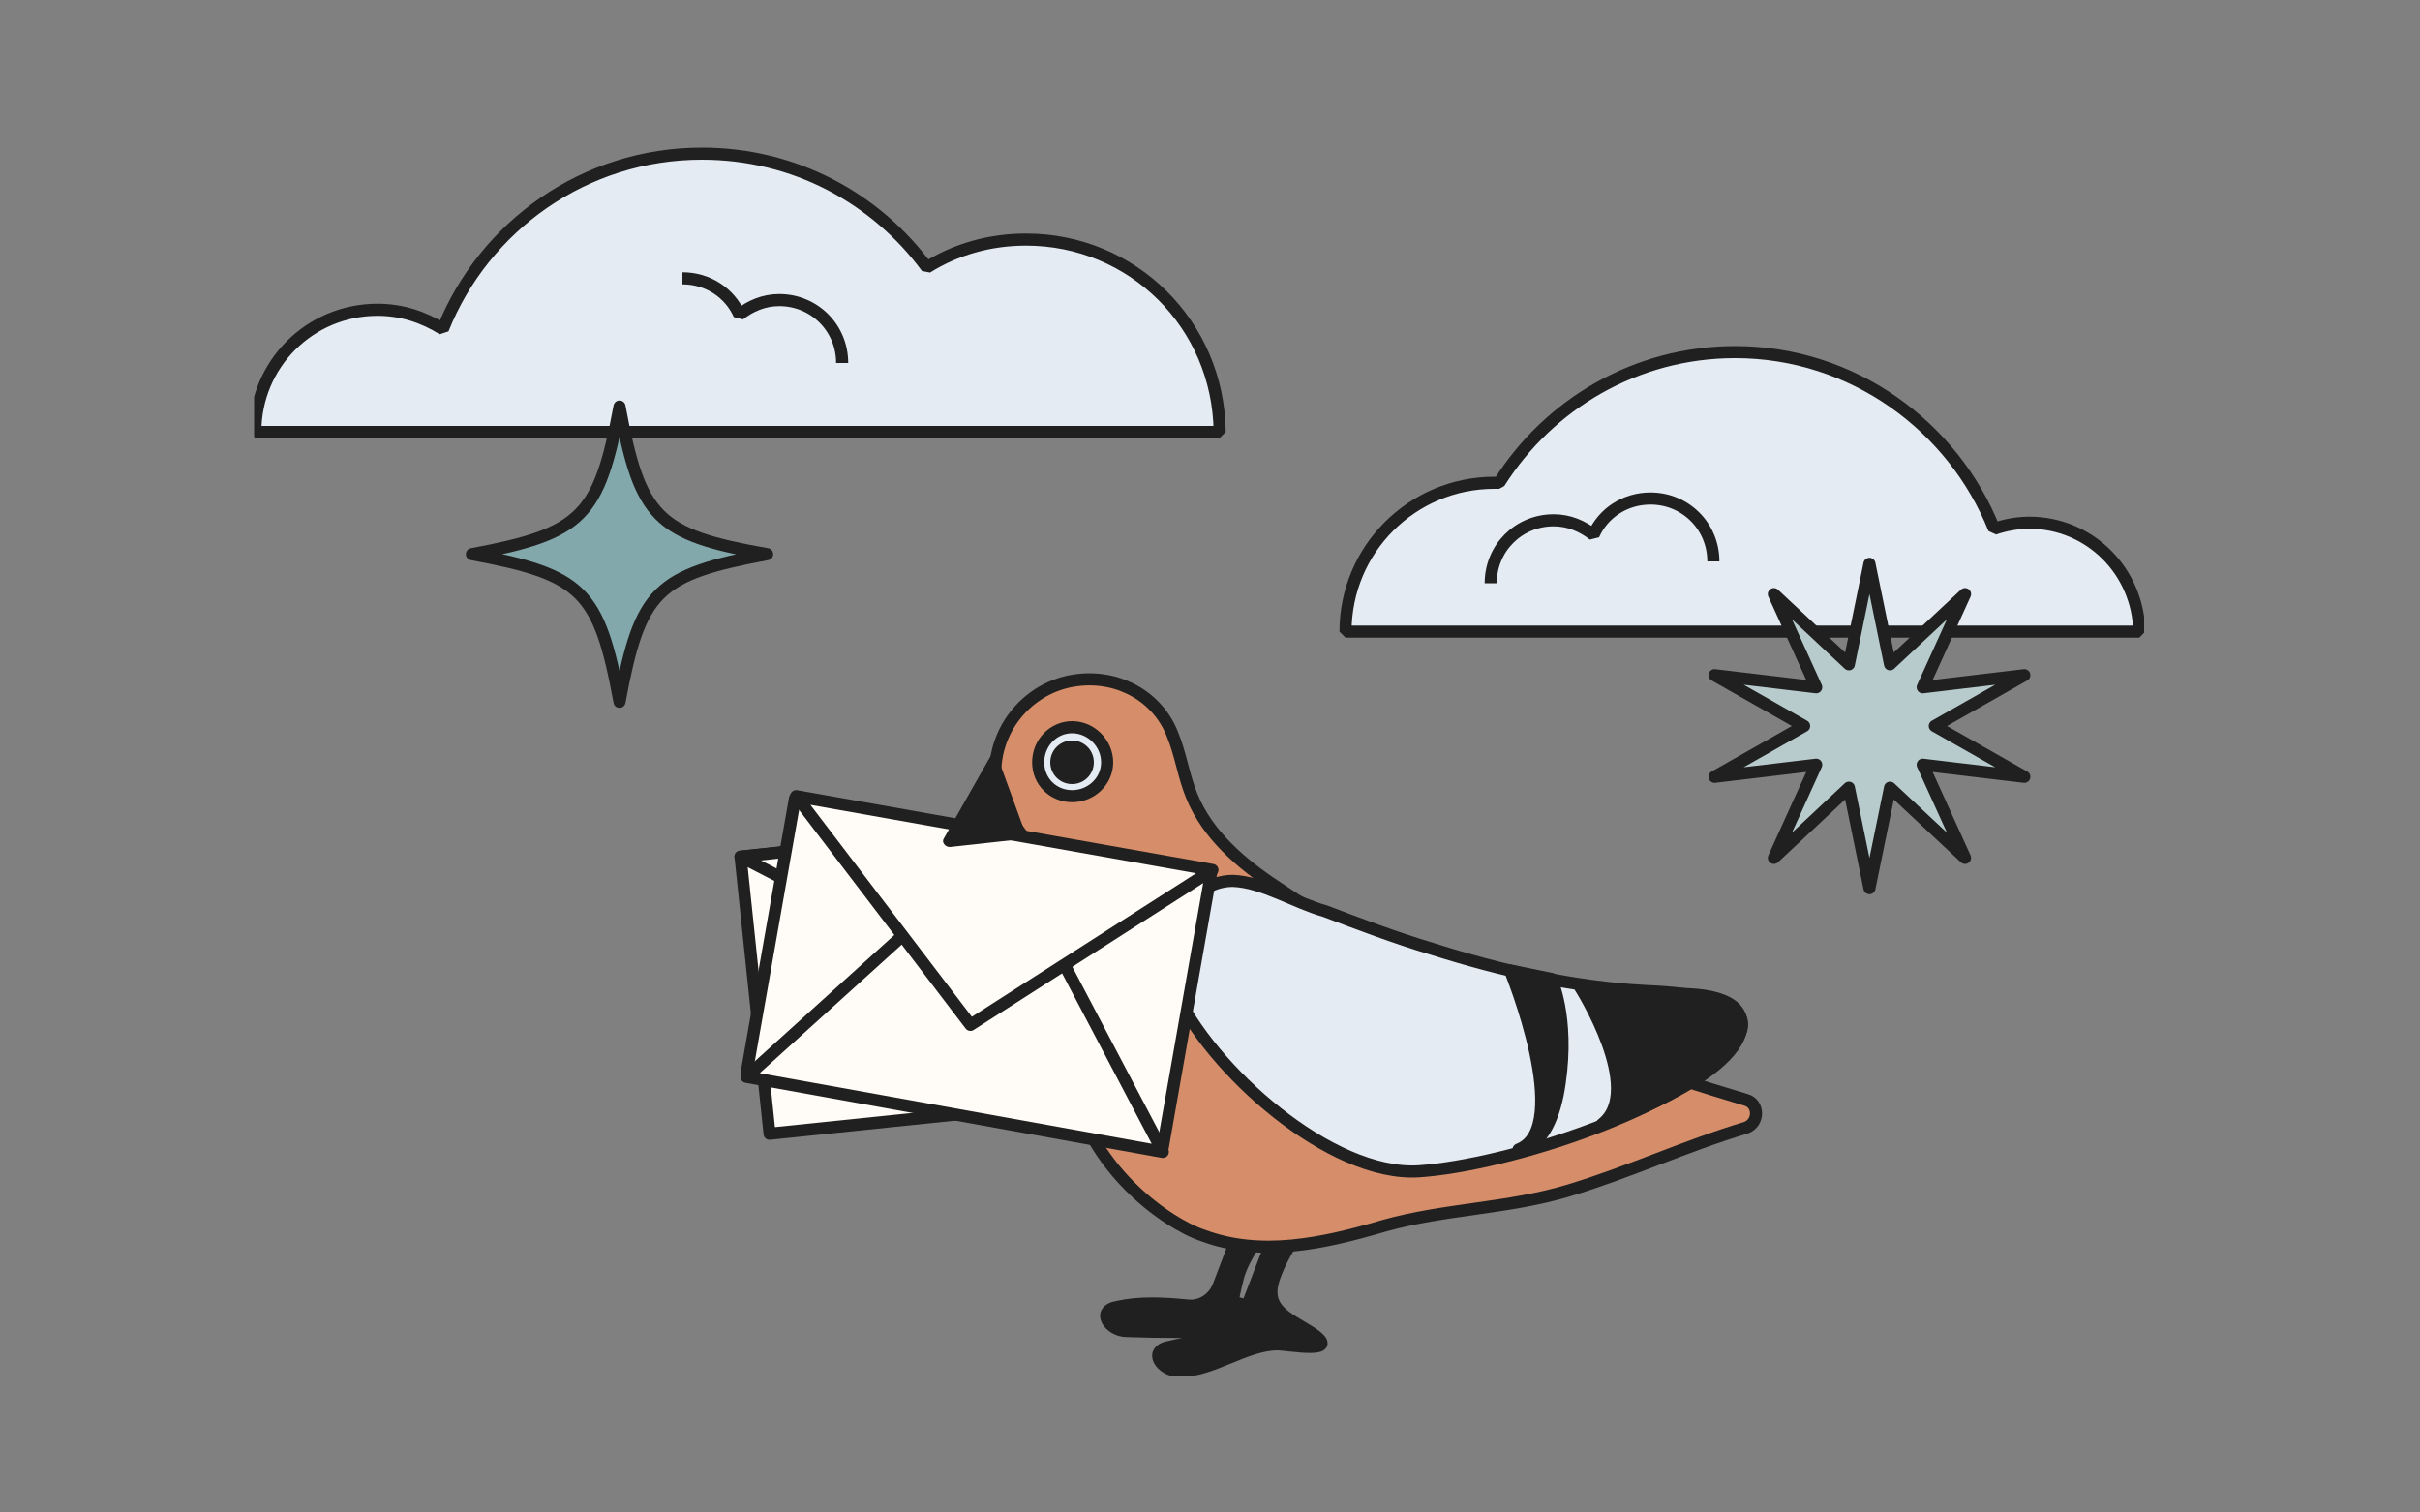 <?xml version="1.0" encoding="utf-8"?>
<!-- Generator: Adobe Illustrator 27.4.1, SVG Export Plug-In . SVG Version: 6.00 Build 0)  -->
<svg version="1.1" id="Layer_1" xmlns="http://www.w3.org/2000/svg" xmlns:xlink="http://www.w3.org/1999/xlink" x="0px" y="0px"
	 viewBox="0 0 200 125" style="enable-background:new 0 0 200 125;" xml:space="preserve">
<rect x="0" y="0" width="200" height="125" fill="#808080" stroke="none"/>
<style type="text/css">
	.st0{clip-path:url(#SVGID_00000173122309416242346160000006606583503440911271_);}
	.st1{fill:#202020;}
	.st2{fill:none;stroke:#202020;stroke-linejoin:round;}
	.st3{fill:#FFFCF7;stroke:#202020;stroke-linejoin:round;}
	.st4{fill:#E5EBF3;stroke:#202020;stroke-linejoin:bevel;}
	.st5{fill:#E5EBF3;}
	.st6{fill:none;stroke:#202020;stroke-linejoin:bevel;}
	.st7{fill:#82A8AC;}
	.st8{fill:#D68D69;stroke:#202020;stroke-miterlimit:10;}
	.st9{fill:#E5EBF3;stroke:#202020;stroke-miterlimit:10;}
	.st10{fill:#202020;stroke:#202020;stroke-linejoin:round;stroke-miterlimit:10;}
	.st11{fill:#B7CBCD;stroke:#202020;stroke-linejoin:round;}
</style>
<g>
	<g>
		<g>
			<g>
				<g>
					<defs>
						<rect id="SVGID_1_" x="21" y="12.1" width="156.2" height="101.6"/>
					</defs>
					<clipPath id="SVGID_00000043425232853990085620000003468424166212858513_">
						<use xlink:href="#SVGID_1_"  style="overflow:visible;"/>
					</clipPath>
					<g style="clip-path:url(#SVGID_00000043425232853990085620000003468424166212858513_);">
						<path class="st1" d="M102.3,102.1l-1.6,4.2c-0.4,1-1.4,1.7-2.5,1.6c-2-0.2-4-0.3-5.8,0.1c-1.9,0.3-0.7,2,0.7,2
							c2.7,0.1,5.4,0.1,8.1,0c0.8,0,4.8-0.7,1.7-2.1c-1.1-0.5-1.2,0.2-0.6-2.3c0.3-1.2,1.1-2.4,1.8-3.5"/>
						<path class="st2" d="M102.3,102.1l-1.6,4.2c-0.4,1-1.4,1.7-2.5,1.6c-2-0.2-4-0.3-5.8,0.1c-1.9,0.3-0.7,2,0.7,2
							c2.7,0.1,5.4,0.1,8.1,0c0.8,0,4.8-0.7,1.7-2.1c-1.1-0.5-1.2,0.2-0.6-2.3c0.3-1.2,1.1-2.4,1.8-3.5"/>
						<path class="st1" d="M105.3,102.1l-2.3,6c-1.8,2-3.9,2.7-6.3,3.2c-1.9,0.3-0.7,2,0.7,2c2.7,0.1,5.5-2.2,8.2-2.2
							c0.8,0,5.6,0.9,2.7-1c-1.9-1.2-3.9-1.9-3-4.5c0.4-1.2,1.1-2.4,1.8-3.5"/>
						<path class="st2" d="M105.3,102.1l-2.3,6c-1.8,2-3.9,2.7-6.3,3.2c-1.9,0.3-0.7,2,0.7,2c2.7,0.1,5.5-2.2,8.2-2.2
							c0.8,0,5.6,0.9,2.7-1c-1.9-1.2-3.9-1.9-3-4.5c0.4-1.2,1.1-2.4,1.8-3.5"/>
						<path class="st3" d="M95.9,67.2l-34.7,3.6l2.4,22.9l34.8-3.6L95.9,67.2z"/>
						<path class="st3" d="M61.2,70.8l18.6,9.6L96,67L61.2,70.8z"/>
						<path class="st4" d="M84.8,19.8c-3,0-5.8,0.8-8.2,2.3c-4.2-5.7-10.9-9.4-18.6-9.4c-9.7,0-18,6-21.4,14.5
							c-1.6-1-3.4-1.6-5.4-1.6c-5.6,0-10.1,4.5-10.1,10.1h79.7C100.7,26.8,93.6,19.8,84.8,19.8L84.8,19.8z"/>
						<path class="st5" d="M69.6,30c0-2.9-2.3-5.2-5.2-5.2c-1.3,0-2.4,0.5-3.3,1.2c-0.8-1.8-2.6-3-4.7-3"/>
						<path class="st6" d="M69.6,30c0-2.9-2.3-5.2-5.2-5.2c-1.3,0-2.4,0.5-3.3,1.2c-0.8-1.8-2.6-3-4.7-3"/>
						<path class="st7" d="M63.4,45.8c-9.1,1.7-10.5,3-12.2,12.2c-1.7-9.2-3.1-10.5-12.2-12.2c9.1-1.7,10.5-3.1,12.2-12.2
							C52.9,42.8,54.3,44.2,63.4,45.8z"/>
						<path class="st2" d="M63.4,45.8c-9.1,1.7-10.5,3-12.2,12.2c-1.7-9.2-3.1-10.5-12.2-12.2c9.1-1.7,10.5-3.1,12.2-12.2
							C52.9,42.8,54.3,44.2,63.4,45.8z"/>
						<path class="st4" d="M167.7,43.2c-1,0-2,0.2-2.9,0.5c-3.4-8.5-11.7-14.6-21.4-14.6c-8.2,0-15.4,4.3-19.5,10.8
							c-0.1,0-0.3,0-0.4,0c-6.8,0-12.3,5.5-12.3,12.3h65.6C176.7,47.2,172.7,43.2,167.7,43.2L167.7,43.2z"/>
						<path class="st5" d="M123.2,48.2c0-2.9,2.3-5.2,5.2-5.2c1.3,0,2.4,0.5,3.3,1.2c0.8-1.8,2.6-3,4.7-3c2.9,0,5.2,2.3,5.2,5.2"/>
						<path class="st6" d="M123.2,48.2c0-2.9,2.3-5.2,5.2-5.2c1.3,0,2.4,0.5,3.3,1.2c0.8-1.8,2.6-3,4.7-3c2.9,0,5.2,2.3,5.2,5.2"/>
						<path class="st8" d="M99.4,102.1c-0.9-0.3-1.8-0.8-2.6-1.3c-4.4-2.8-8.1-7.7-8.4-13c-0.1-1.3,0-2.5,0.2-3.6
							c0.8-4.2,0.2-8.5-2-12.2c-1.8-3.1-4.7-5-4.3-9c0.4-3.5,3.2-6.4,6.8-6.8c3.4-0.4,6.6,1.4,7.8,4.5c0.7,1.7,0.9,3.4,1.6,5.1
							c1.3,3.2,4.1,5.6,7,7.5c13.4,9,23.5,13,38.8,17.6c1.1,0.3,1.1,1.9,0,2.3c-5,1.5-9.7,3.7-14.7,5.2s-10.2,1.5-15.2,2.9
							C109.3,102.8,104.2,103.9,99.4,102.1L99.4,102.1z"/>
						<path class="st9" d="M101.9,72.8c-4,0-6.5,5.3-4.9,8.9c3,6.7,13,15.6,20.3,15.1s22.1-5.2,26.1-10.7c2.8-3.8-5.4-4.1-7.4-4.2
							c-6-0.3-12-1.7-17.7-3.5c-3-0.9-5.9-2-8.8-3.1C107,74.6,104.4,72.9,101.9,72.8L101.9,72.8z"/>
						<path class="st10" d="M124.8,80.2c0,0,5.3,13,0.7,14.8c0,0,2.6,0.1,3.4-5.5c0.8-5.5-0.7-8.6-0.7-8.6L124.8,80.2L124.8,80.2z"
							/>
						<path class="st10" d="M130.6,81.6c0,0,5.4,8.5,1.8,11.3c0,0,10.9-3.8,11.5-7.9c0.4-2.7-3.6-3-6.5-2.8
							c-2.2,0.1-4.5-0.1-6.7-0.5L130.6,81.6L130.6,81.6z"/>
						<path class="st5" d="M88.6,65.8c1.6,0,2.9-1.3,2.9-2.8c0-1.6-1.3-2.9-2.9-2.9c-1.6,0-2.8,1.3-2.8,2.9
							C85.8,64.6,87,65.8,88.6,65.8z"/>
						<path class="st1" d="M88.6,60.6c1.3,0,2.4,1.1,2.4,2.4s-1.1,2.3-2.4,2.3c-1.3,0-2.3-1-2.3-2.3S87.3,60.6,88.6,60.6z
							 M88.6,59.6c-1.8,0-3.3,1.5-3.3,3.4s1.5,3.3,3.3,3.3c1.9,0,3.4-1.5,3.4-3.3S90.5,59.6,88.6,59.6z"/>
						<path class="st1" d="M88.6,64.8c1,0,1.8-0.8,1.8-1.8s-0.8-1.8-1.8-1.8s-1.8,0.8-1.8,1.8S87.6,64.8,88.6,64.8z"/>
						<path class="st3" d="M100.1,72.1L65.7,66l-4,22.7l34.4,6.1L100.1,72.1z"/>
						<path class="st3" d="M96.1,95.2L82.8,69.9L61.7,89L96.1,95.2z"/>
						<path class="st3" d="M65.8,65.8l14.4,18.9l20-12.8L65.8,65.8z"/>
						<path class="st1" d="M82.2,61.9L78,69.3c-0.2,0.3,0.1,0.7,0.5,0.7l6.4-0.7"/>
						<path class="st11" d="M154.5,46.6l1.7,8.3l6.2-5.8l-3.5,7.7l8.4-1l-7.4,4.2l7.4,4.2l-8.4-1l3.5,7.7l-6.2-5.8l-1.7,8.3
							l-1.7-8.3l-6.2,5.8l3.5-7.7l-8.4,1l7.4-4.2l-7.4-4.2l8.4,1l-3.5-7.7l6.2,5.8L154.5,46.6z"/>
					</g>
				</g>
			</g>
		</g>
	</g>
</g>
</svg>
